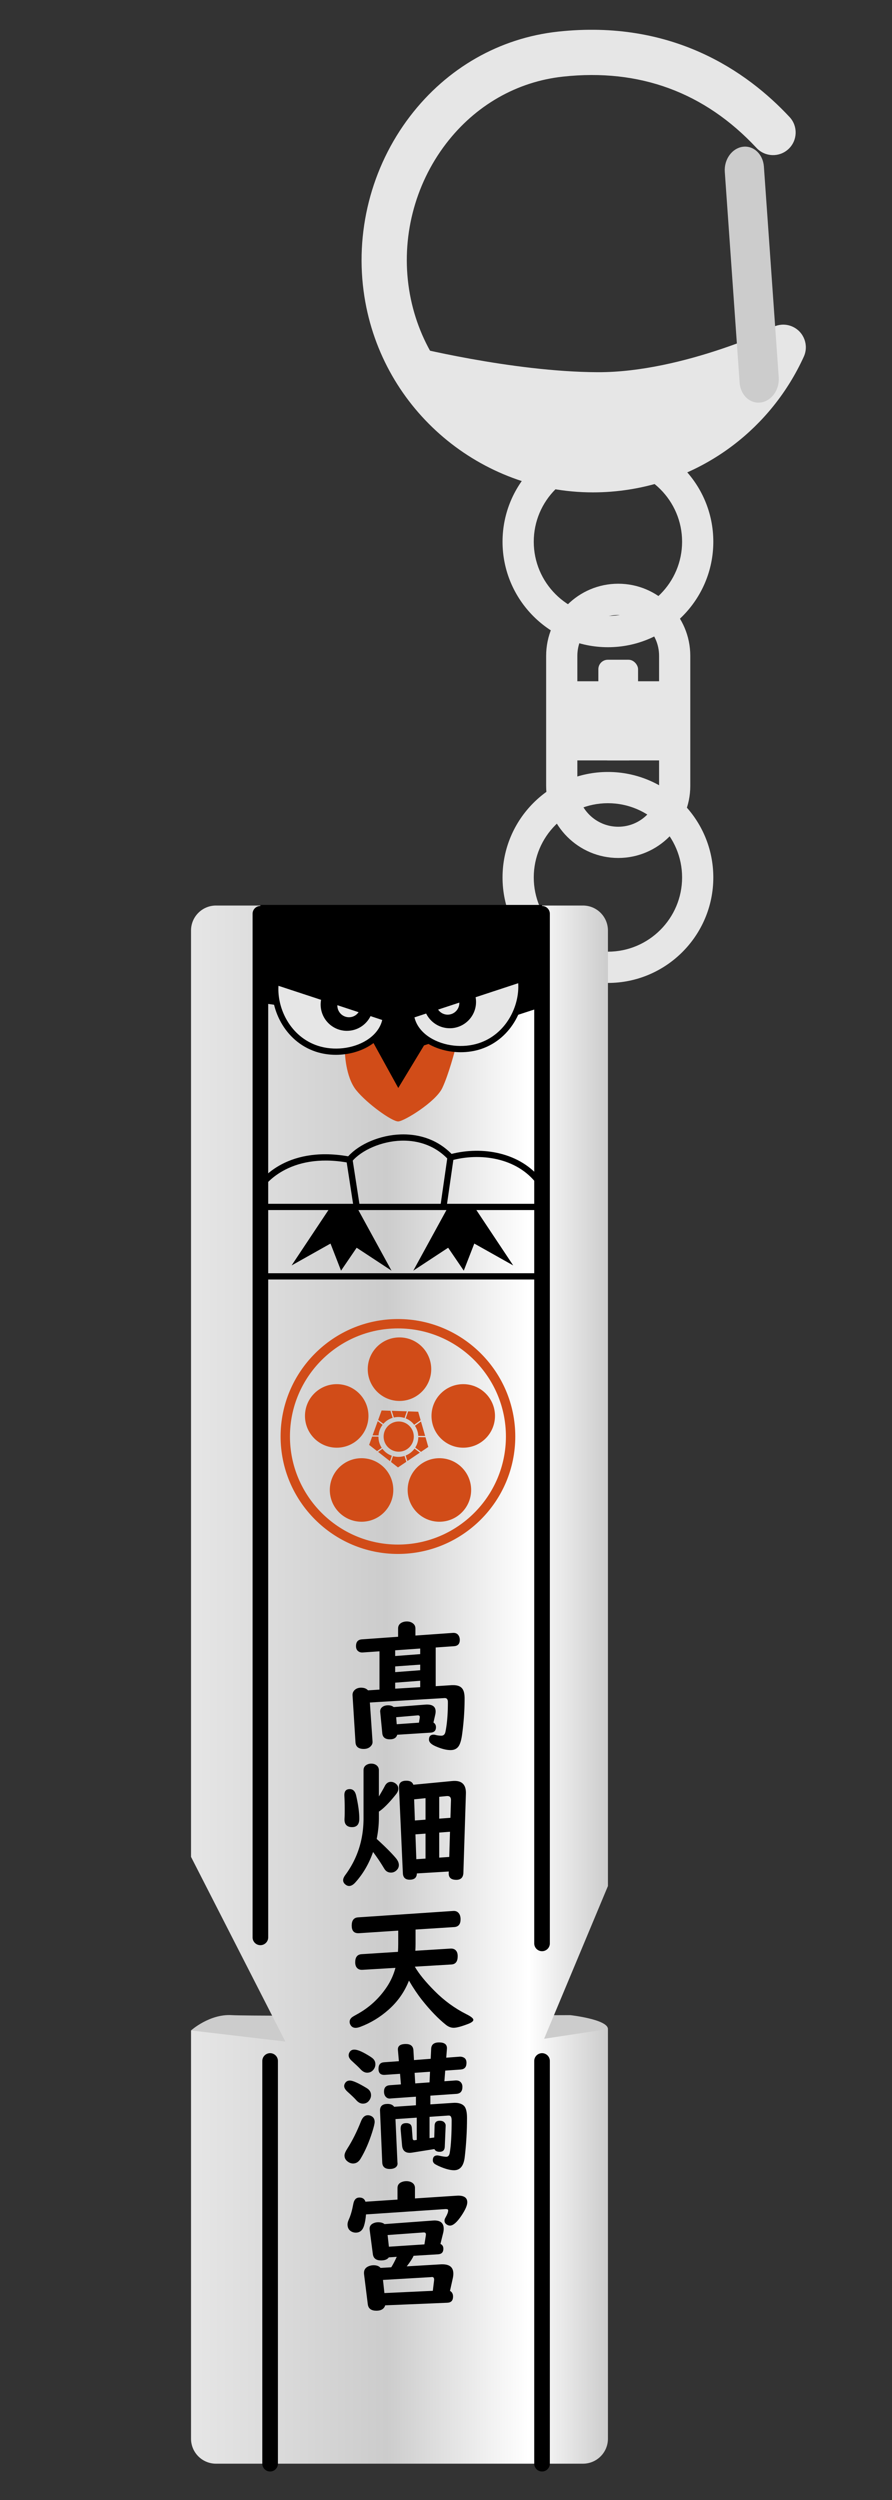 <svg xmlns="http://www.w3.org/2000/svg" id="_レイヤー_1" viewBox="0 0 600 1680"><rect x="0" y="0" width="600" height="1680" fill="#333333" stroke="none"/><defs><linearGradient id="_名称未設定グラデーション_2" x1="128.49" x2="408.93" y1="1132.06" y2="1132.06" gradientUnits="userSpaceOnUse"><stop offset="0" stop-color="#e6e6e6"/><stop offset=".47" stop-color="#ccc"/><stop offset=".81" stop-color="#fff"/><stop offset="1" stop-color="#ccc"/></linearGradient><style>.cls-2{fill:#d14c18}.cls-3{fill:#ccc}.cls-4{fill:#e6e6e6}</style></defs><path d="M408.92 660.54c-39.09 0-70.89-31.8-70.89-70.89s31.8-70.89 70.89-70.89 70.89 31.8 70.89 70.89-31.8 70.89-70.89 70.89Zm0-120.79c-27.51 0-49.89 22.38-49.89 49.89s22.38 49.89 49.89 49.89 49.89-22.38 49.89-49.89-22.38-49.89-49.89-49.89Z" class="cls-4"/><path d="M408.92 434.93c-39.09 0-70.89-31.8-70.89-70.89s31.8-70.89 70.89-70.89 70.89 31.8 70.89 70.89-31.8 70.89-70.89 70.89Zm0-120.79c-27.51 0-49.89 22.38-49.89 49.89s22.38 49.89 49.89 49.89 49.89-22.38 49.89-49.89-22.38-49.89-49.89-49.89Z" class="cls-4"/><path d="M128.49 1364.46s12.47-11.22 27.41-10.29c14.93.93 227.71 0 227.71 0s25.32 2.84 25.32 9.35c-31.85 14.91-95.26 37.31-154.54 33.57-59.29-3.73-125.89-32.64-125.89-32.64Z" class="cls-3"/><path d="M392.13 1655.6H145.29c-9.28 0-16.8-7.52-16.8-16.8v-274.34l63.46 7.47-63.46-124.12V625.32c0-9.28 7.52-16.8 16.8-16.8h246.84c9.28 0 16.8 7.52 16.8 16.8v642.09L366 1370.06l42.93-6.53v275.27c0 9.28-7.52 16.8-16.8 16.8Z" style="fill:url(#_名称未設定グラデーション_2)"/><path d="M175.15 1307.16a5.25 5.25 0 0 1-5.25-5.25V614.07a5.25 5.25 0 1 1 10.5 0v687.84c0 2.9-2.35 5.25-5.25 5.25Z"/><path d="M181.69 1660.84a5.25 5.25 0 0 1-5.25-5.25v-270.61a5.25 5.25 0 1 1 10.5 0v270.61c0 2.9-2.35 5.25-5.25 5.25Z"/><path d="M364.6 1660.84a5.25 5.25 0 0 1-5.25-5.25v-270.61a5.25 5.25 0 1 1 10.5 0v270.61c0 2.9-2.35 5.25-5.25 5.25Z"/><path d="M175.15 808.96H364.6v4.2H175.15z"/><path d="M175.15 855.62H364.6v4.2H175.15z"/><path d="m176.93 798.3-3.54-2.25c.7-1.1 17.41-26.53 60.81-19 7.62-8.43 21.66-14.3 35.42-14.72 9.45-.29 22.91 1.78 34.12 13.1 20.11-5.12 46.43-1.55 61.03 18.04l-3.37 2.51c-13.71-18.4-38.89-21.39-57.76-16.18l-1.22.34-.87-.92c-10.3-10.98-23.02-12.97-31.8-12.69-12.93.4-26.55 6.21-33.13 14.14l-.79.95-1.21-.22c-41.52-7.71-57.53 16.66-57.69 16.91Z"/><path d="m296.198 810.716 4.79-33.277 4.157.598-4.79 33.277z"/><path d="m239.9 811.06 23.44 42.81-23.44-15.4-10.5 15.4-7.08-18.2-26.17 14.7 26.17-39.31h17.58z"/><path d="m232.97 779.626 4.151-.641 4.902 31.733-4.151.642z"/><path d="m301.45 811.06-23.44 42.81 23.44-15.4 10.5 15.4 7.08-18.2 26.17 14.7-26.17-39.31h-17.58z"/><path d="M267.67 1044.25c-43.52 0-78.93-35.41-78.93-78.93s35.41-78.93 78.93-78.93 78.93 35.41 78.93 78.93-35.41 78.93-78.93 78.93Zm0-151.56c-40.05 0-72.63 32.58-72.63 72.63s32.58 72.63 72.63 72.63 72.63-32.58 72.63-72.63-32.58-72.63-72.63-72.63Z" class="cls-2"/><circle cx="226.49" cy="951.5" r="21.35" class="cls-2"/><circle cx="268.71" cy="920.09" r="21.35" class="cls-2"/><circle cx="311.6" cy="951.5" r="21.35" class="cls-2"/><circle cx="295.56" cy="1001.26" r="21.35" class="cls-2"/><circle cx="243.2" cy="1001.26" r="21.35" class="cls-2"/><path d="m264.11 952.79-1.48-4.75-5.94-.2-2.32 6.37 3.5 2.61a13.32 13.32 0 0 1 6.23-4.03Z" class="cls-2"/><path d="m254.08 955.03-3.46 9.52 4 .05c.2-2.68 1.19-5.13 2.73-7.13l-3.27-2.44Z" class="cls-2"/><path d="m272.14 952.88 1.51-4.46-10.13-.35 1.4 4.51c.98-.23 2-.36 3.06-.36 1.45 0 2.85.24 4.16.67Z" class="cls-2"/><path d="m285.98 964.98-2.8-9.74-4.08 2.89c1.32 1.96 2.12 4.29 2.25 6.79l4.63.06Z" class="cls-2"/><path d="m278.6 957.46 4.34-3.07-1.64-5.71-6.78-.23-1.6 4.72c2.26.9 4.21 2.39 5.68 4.29Z" class="cls-2"/><path d="m254.58 965.44-4.26-.05-2.03 5.58 5.35 4.17 3.11-2.21c-1.37-2.1-2.18-4.61-2.18-7.31v-.18Z" class="cls-2"/><path d="m264.35 978.52-1.33 3.94 4.68 3.65 5.62-3.79-1.23-3.94c-1.3.42-2.67.65-4.11.65-1.26 0-2.48-.19-3.63-.51Z" class="cls-2"/><path d="m272.87 978.09 1.16 3.74 8.4-5.67-3.6-2.69a13.355 13.355 0 0 1-5.96 4.62Z" class="cls-2"/><path d="m283.17 975.66 4.92-3.32-1.87-6.52-4.84-.06c-.03 2.58-.79 4.98-2.08 7.02l3.87 2.88Z" class="cls-2"/><path d="m257.24 973.62-2.91 2.06 7.99 6.23 1.23-3.65c-2.54-.89-4.73-2.53-6.31-4.65Z" class="cls-2"/><circle cx="268.19" cy="965.39" r="10.15" class="cls-2"/><path d="m279.44 1099.09 25.28-1.79h.37c1.65 0 2.84.7 3.58 2.11.4.76.6 1.64.6 2.61 0 2.63-1.27 4.04-3.81 4.22l-12.39.87v26.01l10.78-.69h1.05c3.06 0 5.15.89 6.28 2.66.89 1.35 1.33 3.42 1.33 6.24 0 8.08-.57 16.2-1.7 24.36-.49 3.55-1.24 6.1-2.25 7.66-1.19 1.8-3.01 2.71-5.46 2.71-2.97 0-6.47-.92-10.51-2.75-2.69-1.25-4.04-2.68-4.04-4.27 0-2.23 1.06-3.35 3.17-3.35.37 0 .83.08 1.38.23 1.22.31 2.49.46 3.81.46 1.44 0 2.34-.86 2.71-2.57 1.1-5.26 1.65-11.93 1.65-20 0-1.89-.76-2.8-2.29-2.71l-50.19 2.98 1.79 26.15v.23c.06 1.07-.32 2.05-1.15 2.94-1.13 1.25-2.72 1.88-4.77 1.88-3.52 0-5.37-1.5-5.55-4.5l-1.97-31.47c-.09-1.44.4-2.66 1.47-3.67 1.13-1.01 2.54-1.51 4.22-1.51 2.11 0 3.67.6 4.68 1.79l7.75-.5v-25.74l-11.29.78c-1.01.06-1.87-.12-2.57-.55-1.28-.73-1.93-1.97-1.93-3.72 0-2.84 1.31-4.36 3.95-4.54l24.36-1.74v-5.51c0-1.84.81-3.16 2.43-3.99 1.01-.52 2.16-.78 3.44-.78 1.71 0 3.12.46 4.22 1.38 1.04.82 1.56 1.96 1.56 3.39v4.68Zm12.11 58.45c1.13.7 1.7 1.74 1.7 3.12 0 2.29-1.19 3.52-3.58 3.67l-22.48 1.42c-.58 2.05-2.23 3.07-4.95 3.07-3.12 0-4.82-1.35-5.09-4.04l-1.38-14.18a3.03 3.03 0 0 1-.05-.46c0-1.44.61-2.54 1.84-3.3.92-.58 2.09-.87 3.53-.87 1.53 0 2.77.4 3.72 1.19l21.19-1.65c.43-.03.86-.05 1.29-.05 3.82 0 5.73 1.56 5.73 4.68 0 .67-.09 1.39-.27 2.16l-1.19 5.23Zm-25.74-44.69 16.84-1.28v-3.76l-16.84 1.19v3.85Zm0 10.83 16.84-1.29v-3.76l-16.84 1.19v3.86Zm0 11.11 16.84-1.01v-4.31l-16.84 1.28v4.04Zm16.01 22.84.5-3.17c.03-.18.05-.4.05-.64 0-.73-.41-1.1-1.24-1.1-.15 0-.38.02-.69.05l-13.95 1.19.37 4.72 14.95-1.05Z"/><path d="M254.85 1217.41v4.22c0 4.56-.49 9.27-1.47 14.13 5.69 5.17 9.99 9.47 12.89 12.89 1.35 1.62 2.02 3.18 2.02 4.68 0 1.41-.57 2.61-1.7 3.63-1.04.95-2.23 1.42-3.58 1.42-1.77 0-3.17-.7-4.17-2.11-.12-.15-.47-.7-1.05-1.65-1.96-3.24-4.24-6.61-6.84-10.09-2.78 7.92-6.77 14.76-11.97 20.51-1.41 1.56-2.8 2.34-4.17 2.34-.92 0-1.82-.4-2.71-1.19-.86-.76-1.29-1.67-1.29-2.71 0-.98.49-2.14 1.47-3.49 8.17-11.07 12.25-23.76 12.25-38.08v-32.3c0-1.68.73-2.92 2.2-3.72a6.13 6.13 0 0 1 2.94-.73c1.71 0 3.07.52 4.08 1.56.73.76 1.1 1.73 1.1 2.89v17.62c1.8-3 3.12-5.31 3.95-6.93.98-1.93 2.34-2.89 4.08-2.89 1.04 0 2.02.31 2.94.92 1.41.95 2.11 2.17 2.11 3.67 0 1.22-.52 2.48-1.56 3.76-4.59 5.75-8.43 9.63-11.52 11.65Zm-19.59-15.14c2.2 0 3.64 1.45 4.31 4.36 1.41 6.18 2.11 11.35 2.11 15.51 0 3.79-1.62 5.69-4.86 5.69s-5.09-1.67-5.09-5c0-.31.01-.76.05-1.38.06-1.32.09-3.06.09-5.23 0-3.4-.06-6.27-.18-8.62-.03-.55-.05-.99-.05-1.33 0-2.66 1.21-3.99 3.62-3.99Zm66.61 55.38-21.47 1.29c-.06 2.81-1.67 4.22-4.82 4.22-2.91 0-4.44-1.44-4.59-4.31l-2.61-57.67c-.15-3.03 1.5-4.54 4.95-4.54 2.51 0 4.07.9 4.68 2.71l26.38-2.52c.43-.03.9-.05 1.42-.05 5.23 0 7.75 2.87 7.57 8.62l-1.7 53.45c-.24 2.94-1.82 4.4-4.72 4.4-3.52 0-5.23-1.5-5.14-4.5l.05-1.1Zm-15.64-34.83v-14.45l-7.66.78.5 14.22 7.16-.55Zm0 26.16v-16.79l-6.79.5.6 16.7 6.19-.41Zm16.75-27.39.36-11.98c0-1.77-.78-2.66-2.34-2.66h-.46l-5.09.5v14.68l7.53-.55Zm-.79 26.28.5-16.93-7.25.55v16.84l6.74-.46Z"/><path d="M279.03 1321.61c2.69 4.68 7.11 10.11 13.26 16.29 6.42 6.48 13.59 11.71 21.52 15.69 3.06 1.53 4.59 2.78 4.59 3.76 0 .89-1.12 1.77-3.35 2.66-4.59 1.77-7.89 2.66-9.91 2.66-1.8 0-3.55-.67-5.23-2.02-5.2-4.16-10.55-9.71-16.06-16.65-3.03-3.85-5.95-8.2-8.76-13.03-3 7.59-7.57 14.1-13.72 19.54-5.72 5.08-12.08 8.93-19.09 11.56-1.19.43-2.22.64-3.07.64-1.5 0-2.61-.6-3.35-1.79-.46-.76-.69-1.5-.69-2.2 0-1.25.58-2.32 1.74-3.21.4-.31 1.41-.9 3.03-1.79 8.29-4.49 15.06-10.69 20.32-18.58 2.6-3.91 4.51-8.17 5.74-12.75l-22.25 1.33c-1.04.06-1.94-.12-2.71-.55-1.41-.86-2.11-2.36-2.11-4.5 0-3.46 1.44-5.28 4.31-5.46l24.45-1.56c.12-1.84.18-3.55.18-5.14v-9.13l-26.52 1.74h-.37c-2.94 0-4.4-1.71-4.4-5.14s1.41-5.32 4.22-5.51l64.09-4.31c1.5-.09 2.68.35 3.53 1.33.92 1.01 1.38 2.43 1.38 4.27 0 3.3-1.42 5.05-4.27 5.23l-26.01 1.65v9.68c0 1.31-.05 2.84-.14 4.59l23.72-1.47c1.01-.06 1.89.12 2.66.55 1.41.86 2.11 2.37 2.11 4.54 0 3.58-1.41 5.44-4.22 5.6l-24.64 1.47Z"/><path d="M235.31 1398.12c1.96 0 5.72 1.68 11.29 5.05 1.99 1.16 2.98 2.77 2.98 4.82 0 1.25-.44 2.46-1.33 3.63-1.01 1.35-2.4 2.02-4.17 2.02-1.62 0-3.14-.81-4.54-2.43-1.01-1.16-2.97-3.04-5.87-5.64-1.44-1.32-2.16-2.57-2.16-3.76 0-.73.26-1.47.78-2.2.7-.98 1.71-1.47 3.03-1.47Zm12.11 23.31c.95 0 1.85.26 2.71.78 1.25.8 1.88 2.03 1.88 3.72 0 1.1-.54 3.35-1.61 6.74-2.2 6.97-4.83 12.98-7.89 18.03-1.28 2.11-2.95 3.17-5 3.17-1.29 0-2.51-.44-3.67-1.33-1.41-1.04-2.11-2.38-2.11-4.04 0-1.13.64-2.69 1.93-4.68 3.4-5.32 6.45-11.44 9.18-18.35 1.07-2.69 2.6-4.04 4.59-4.04Zm-9.09-44.09c1.93 0 4.77 1.12 8.53 3.35 2.14 1.25 3.5 2.17 4.08 2.75 1.04 1.01 1.56 2.25 1.56 3.72 0 1.31-.41 2.51-1.24 3.58-1.07 1.41-2.51 2.11-4.31 2.11-1.53 0-3.01-.78-4.45-2.34-1.1-1.19-3.06-3.06-5.87-5.6-1.41-1.25-2.11-2.51-2.11-3.76 0-.8.26-1.57.78-2.34.67-.98 1.68-1.47 3.03-1.47Zm51.16 30.97v5.83l15.32-1.01c.37-.03.72-.05 1.06-.05 2.87 0 5 .73 6.38 2.2 1.25 1.41 1.88 4.05 1.88 7.94 0 8.96-.52 17.82-1.56 26.56-.71 5.75-3.09 8.62-7.16 8.62-2.66 0-6.09-.93-10.28-2.8-1.1-.52-1.93-.95-2.48-1.29-1.01-.67-1.51-1.54-1.51-2.61 0-2.17 1.01-3.26 3.03-3.26.34 0 .75.06 1.24.18 2.11.49 3.72.73 4.82.73 1.22 0 1.99-.89 2.29-2.66.86-5.02 1.28-12.3 1.28-21.84 0-2.14-.61-3.21-1.84-3.21h-.37l-12.66.87v14.31l3.17-.41.23-7.98c.06-2.2 1.21-3.3 3.44-3.3 1.35 0 2.37.35 3.07 1.06.7.73 1.01 1.54.92 2.43v.18l-.59 13.81c-.09 2.26-1.24 3.4-3.44 3.4-1.78 0-2.95-.61-3.53-1.84l-15 2.38c-.58.09-1.12.14-1.61.14-3.15 0-4.86-1.65-5.14-4.96l-.96-10.87v-.55c0-2.38 1.24-3.58 3.72-3.58s3.65 1.09 3.81 3.26l.5 6.79c.06 1.04.46 1.53 1.19 1.47.03 0 .18-.02.46-.05l1.15-.18v-14.96l-14.31.96 1.33 29.18s.02.12.05.27c.15 1.35-.37 2.42-1.56 3.21-.92.58-2.13.87-3.62.87-3.27 0-4.97-1.45-5.09-4.36l-1.51-35.14c.09-2.82 1.79-4.22 5.09-4.22 2.08 0 3.55.64 4.4 1.93l14.68-1.01v-5.78l-17.02 1.19-.37.05c-1.28.09-2.34-.4-3.17-1.47-.61-.83-.92-1.88-.92-3.17 0-2.69 1.3-4.13 3.9-4.31l7.48-.55-.59-7.11-10.09.69c-2.93.22-4.4-1.12-4.4-3.99s1.22-4.27 3.67-4.45l10.05-.73-.64-7.25c-.03-.18-.05-.4-.05-.64 0-2.45 1.77-3.67 5.32-3.67 3.27 0 4.98 1.44 5.14 4.31l.37 6.51 11.24-.87.32-6.7c.12-2.87 1.89-4.31 5.32-4.31 3.73 0 5.49 1.44 5.28 4.31l-.46 5.96 9.08-.69c1.01-.06 1.97.17 2.89.69 1.1.67 1.65 1.82 1.65 3.44 0 2.82-1.28 4.31-3.85 4.5l-10.46.73-.55 7.16 7.62-.55h.37c1.16 0 2.11.35 2.84 1.05.86.8 1.29 1.9 1.29 3.3 0 2.94-1.35 4.5-4.04 4.68l-17.48 1.19Zm-.23-16.1-10.37.73.41 7.11 9.63-.69.32-7.16Z"/><path d="m279.12 1477.35 28.08-1.84c.31-.03.64-.05 1.01-.05 4.07 0 6.1 1.5 6.1 4.49 0 2.05-1.29 5-3.86 8.86-3.03 4.53-5.61 6.79-7.75 6.79-.82 0-1.59-.26-2.29-.78-.95-.64-1.42-1.5-1.42-2.57 0-.64.26-1.39.78-2.25 1.13-1.96 1.7-3.5 1.7-4.63 0-.58-.49-.87-1.47-.87h-.41l-53.4 3.58c-.24 3.06-.69 5.6-1.33 7.62-.95 3.09-2.8 4.63-5.55 4.63-.89 0-1.74-.18-2.57-.55-1.99-.95-2.98-2.6-2.98-4.96 0-.95.31-2.09.92-3.44 1.19-2.6 2.19-6.07 2.98-10.41.55-2.81 1.91-4.22 4.08-4.22s3.47.94 4.08 2.8l21.56-1.42v-7.8c0-1.9.93-3.23 2.8-3.99.98-.4 2.03-.6 3.16-.6 1.8 0 3.26.46 4.36 1.38.95.83 1.42 1.9 1.42 3.21v7.02Zm-12.21 39.23-5.37.37c-.98 1.38-2.72 2.06-5.23 2.06-3.3 0-5.14-1.41-5.51-4.22l-2.16-16.47c-.03-.24-.05-.43-.05-.55 0-1.99 1.12-3.33 3.35-4.04.73-.25 1.54-.37 2.43-.37 1.87 0 3.29.41 4.27 1.24l32.57-2.39c.52-.03.87-.05 1.06-.05 4.13 0 6.19 1.87 6.19 5.6 0 .89-.14 1.87-.41 2.94l-1.79 7.2c1.31.61 1.97 1.7 1.97 3.26 0 2.33-1.15 3.56-3.44 3.72l-16.61 1.01c-.67 1.65-2.2 4.02-4.59 7.11l23.17-1.38h.87c4.86 0 7.3 2.09 7.3 6.28 0 .95-.12 1.99-.37 3.12l-1.88 8.44c1.38.8 2.06 2.06 2.06 3.81 0 2.69-1.28 4.08-3.85 4.17l-41.79 1.74c-.76 2.42-2.74 3.62-5.92 3.62-3.49 0-5.41-1.44-5.78-4.31l-2.52-20.19c-.03-.31-.05-.61-.05-.92 0-2.17 1.1-3.69 3.3-4.54 1.01-.4 2.08-.6 3.21-.6 2.08 0 3.63.6 4.63 1.79l7.2-.41c1.16-1.8 2.4-4.16 3.72-7.07Zm24.23 22.85.83-6.88c.03-.21.05-.41.05-.59 0-1.38-.61-1.97-1.84-1.79l-.18.05-32.39 1.88.96 8.85 32.57-1.52Zm-5.65-31.2.92-5.78c.06-.3.09-.59.09-.87 0-.92-.44-1.38-1.33-1.38h-.32l-24.13 1.74.87 7.85 23.9-1.56Z"/><path d="M231.99 706.76s.26 16.75 7.61 25.85 24.21 21.17 28.29 21c4.08-.17 25.15-13.12 29.58-22.4 4.43-9.27 8.78-26.3 8.78-26.3s-10.72-.37-16.93-4.7c-6.21-4.32-18.05-7.5-18.05-7.5h-15.88s-8.44 10.06-23.4 14.04Z" class="cls-2"/><path d="M364.6 1311.21a5.25 5.25 0 0 1-5.25-5.25V614.07a5.25 5.25 0 1 1 10.5 0v691.89c0 2.9-2.35 5.25-5.25 5.25Z"/><path d="m175.15 673.9 9.99 1.4 65.95 25.37 16.8 30.45 17.33-28.61 79.38-25.81v-68.59H175.15v65.79z"/><path d="M259.51 684.01c-2.41 17.74-26.95 27.14-46.4 20.74-19.45-6.4-30.03-27.36-27.62-45.1l74.02 24.36Z" class="cls-4"/><path d="M225.96 708.84c-4.62 0-9.22-.69-13.51-2.1-21.27-7-31.47-29.58-29.05-47.38l.34-2.5 78.08 25.7-.24 1.73c-.99 7.28-5.53 13.79-12.77 18.32-6.54 4.09-14.72 6.23-22.86 6.23Zm-38.65-46.38c-.96 15.64 8.25 34.3 26.45 40.29 10.71 3.52 23.6 2.07 32.83-3.7 5.58-3.49 9.26-8.27 10.52-13.62l-69.8-22.97Z"/><path d="M233.38 692.71c7.58 0 14.03-4.78 16.55-11.48l-7.9-2.6c-1.15 2.9-3.97 4.96-7.27 4.96a7.84 7.84 0 0 1-7.84-7.84c0-.7.12-1.36.29-2l-10.83-3.56a17.58 17.58 0 0 0-.69 4.84c0 9.77 7.92 17.69 17.69 17.69Z"/><path d="M276.38 682.26c2.41 17.74 26.95 27.14 46.4 20.74 19.45-6.4 30.03-27.36 27.62-45.1l-74.02 24.36Z" class="cls-4"/><path d="M309.93 707.09c-8.14 0-16.32-2.14-22.86-6.23-7.24-4.53-11.78-11.03-12.77-18.32l-.24-1.73 78.08-25.7.34 2.5c2.42 17.79-7.78 40.38-29.05 47.38-4.29 1.41-8.89 2.1-13.51 2.1Zm-31.15-23.41c1.26 5.34 4.94 10.13 10.52 13.62 9.23 5.77 22.12 7.22 32.83 3.7 18.19-5.99 27.41-24.66 26.45-40.29l-69.8 22.97Z"/><path d="M302.51 690.97c-7.58 0-14.03-4.78-16.55-11.48l7.9-2.6c1.15 2.9 3.97 4.96 7.27 4.96a7.84 7.84 0 0 0 7.84-7.84c0-.7-.12-1.36-.29-2l10.83-3.56c.44 1.54.69 3.16.69 4.84 0 9.77-7.92 17.69-17.69 17.69Z"/><path d="M415.84 576.56c-26.73 0-48.48-21.75-48.48-48.48v-87.34c0-26.73 21.75-48.48 48.48-48.48s48.48 21.75 48.48 48.48v87.34c0 26.73-21.75 48.48-48.48 48.48Zm0-163.31c-15.16 0-27.49 12.33-27.49 27.49v87.34c0 15.16 12.33 27.49 27.49 27.49s27.49-12.33 27.49-27.49v-87.34c0-15.16-12.33-27.49-27.49-27.49Z" class="cls-4"/><path d="M370.36 457.81h90.95V511h-90.95z" class="cls-4"/><rect width="26.71" height="67.66" x="402.48" y="443.35" class="cls-4" rx="6.36" ry="6.36"/><path d="M398.85 330.88c-75.26 0-141.64-54.84-153.72-131.48-6.75-42.79 4.45-87.01 30.72-121.32 24.8-32.39 60.16-52.58 99.58-56.84 76.68-8.29 126.99 26.65 155.68 57.42 5.73 6.14 5.39 15.77-.75 21.5-6.15 5.73-15.77 5.39-21.5-.75-34.85-37.37-78.64-53.5-130.16-47.92-31.06 3.36-59.01 19.37-78.69 45.08-21.23 27.73-30.28 63.49-24.82 98.09 10.76 68.24 75.04 115 143.27 104.25 41.66-6.57 77-33.43 94.53-71.85 3.49-7.64 12.51-11.01 20.16-7.52 7.64 3.49 11.01 12.51 7.52 20.16-21.79 47.74-65.7 81.11-117.47 89.27-8.18 1.29-16.31 1.91-24.34 1.91Z" class="cls-4"/><path d="M275.05 232.39s68.99 17.5 126.94 17.73 122.54-31.25 122.54-31.25-29.58 103.77-144.69 95.51c-83.36-5.98-104.79-81.98-104.79-81.98Z" class="cls-4"/><path d="M508.68 270.48c-5.92-.77-10.67-6.16-11.17-13.3l-9.98-141.68c-.59-8.33 4.83-15.88 12.09-16.86 7.26-.99 13.62 4.96 14.21 13.29l9.98 141.68c.59 8.33-4.83 15.88-12.09 16.86-1.04.14-2.05.14-3.04.01Z" class="cls-3"/></svg>